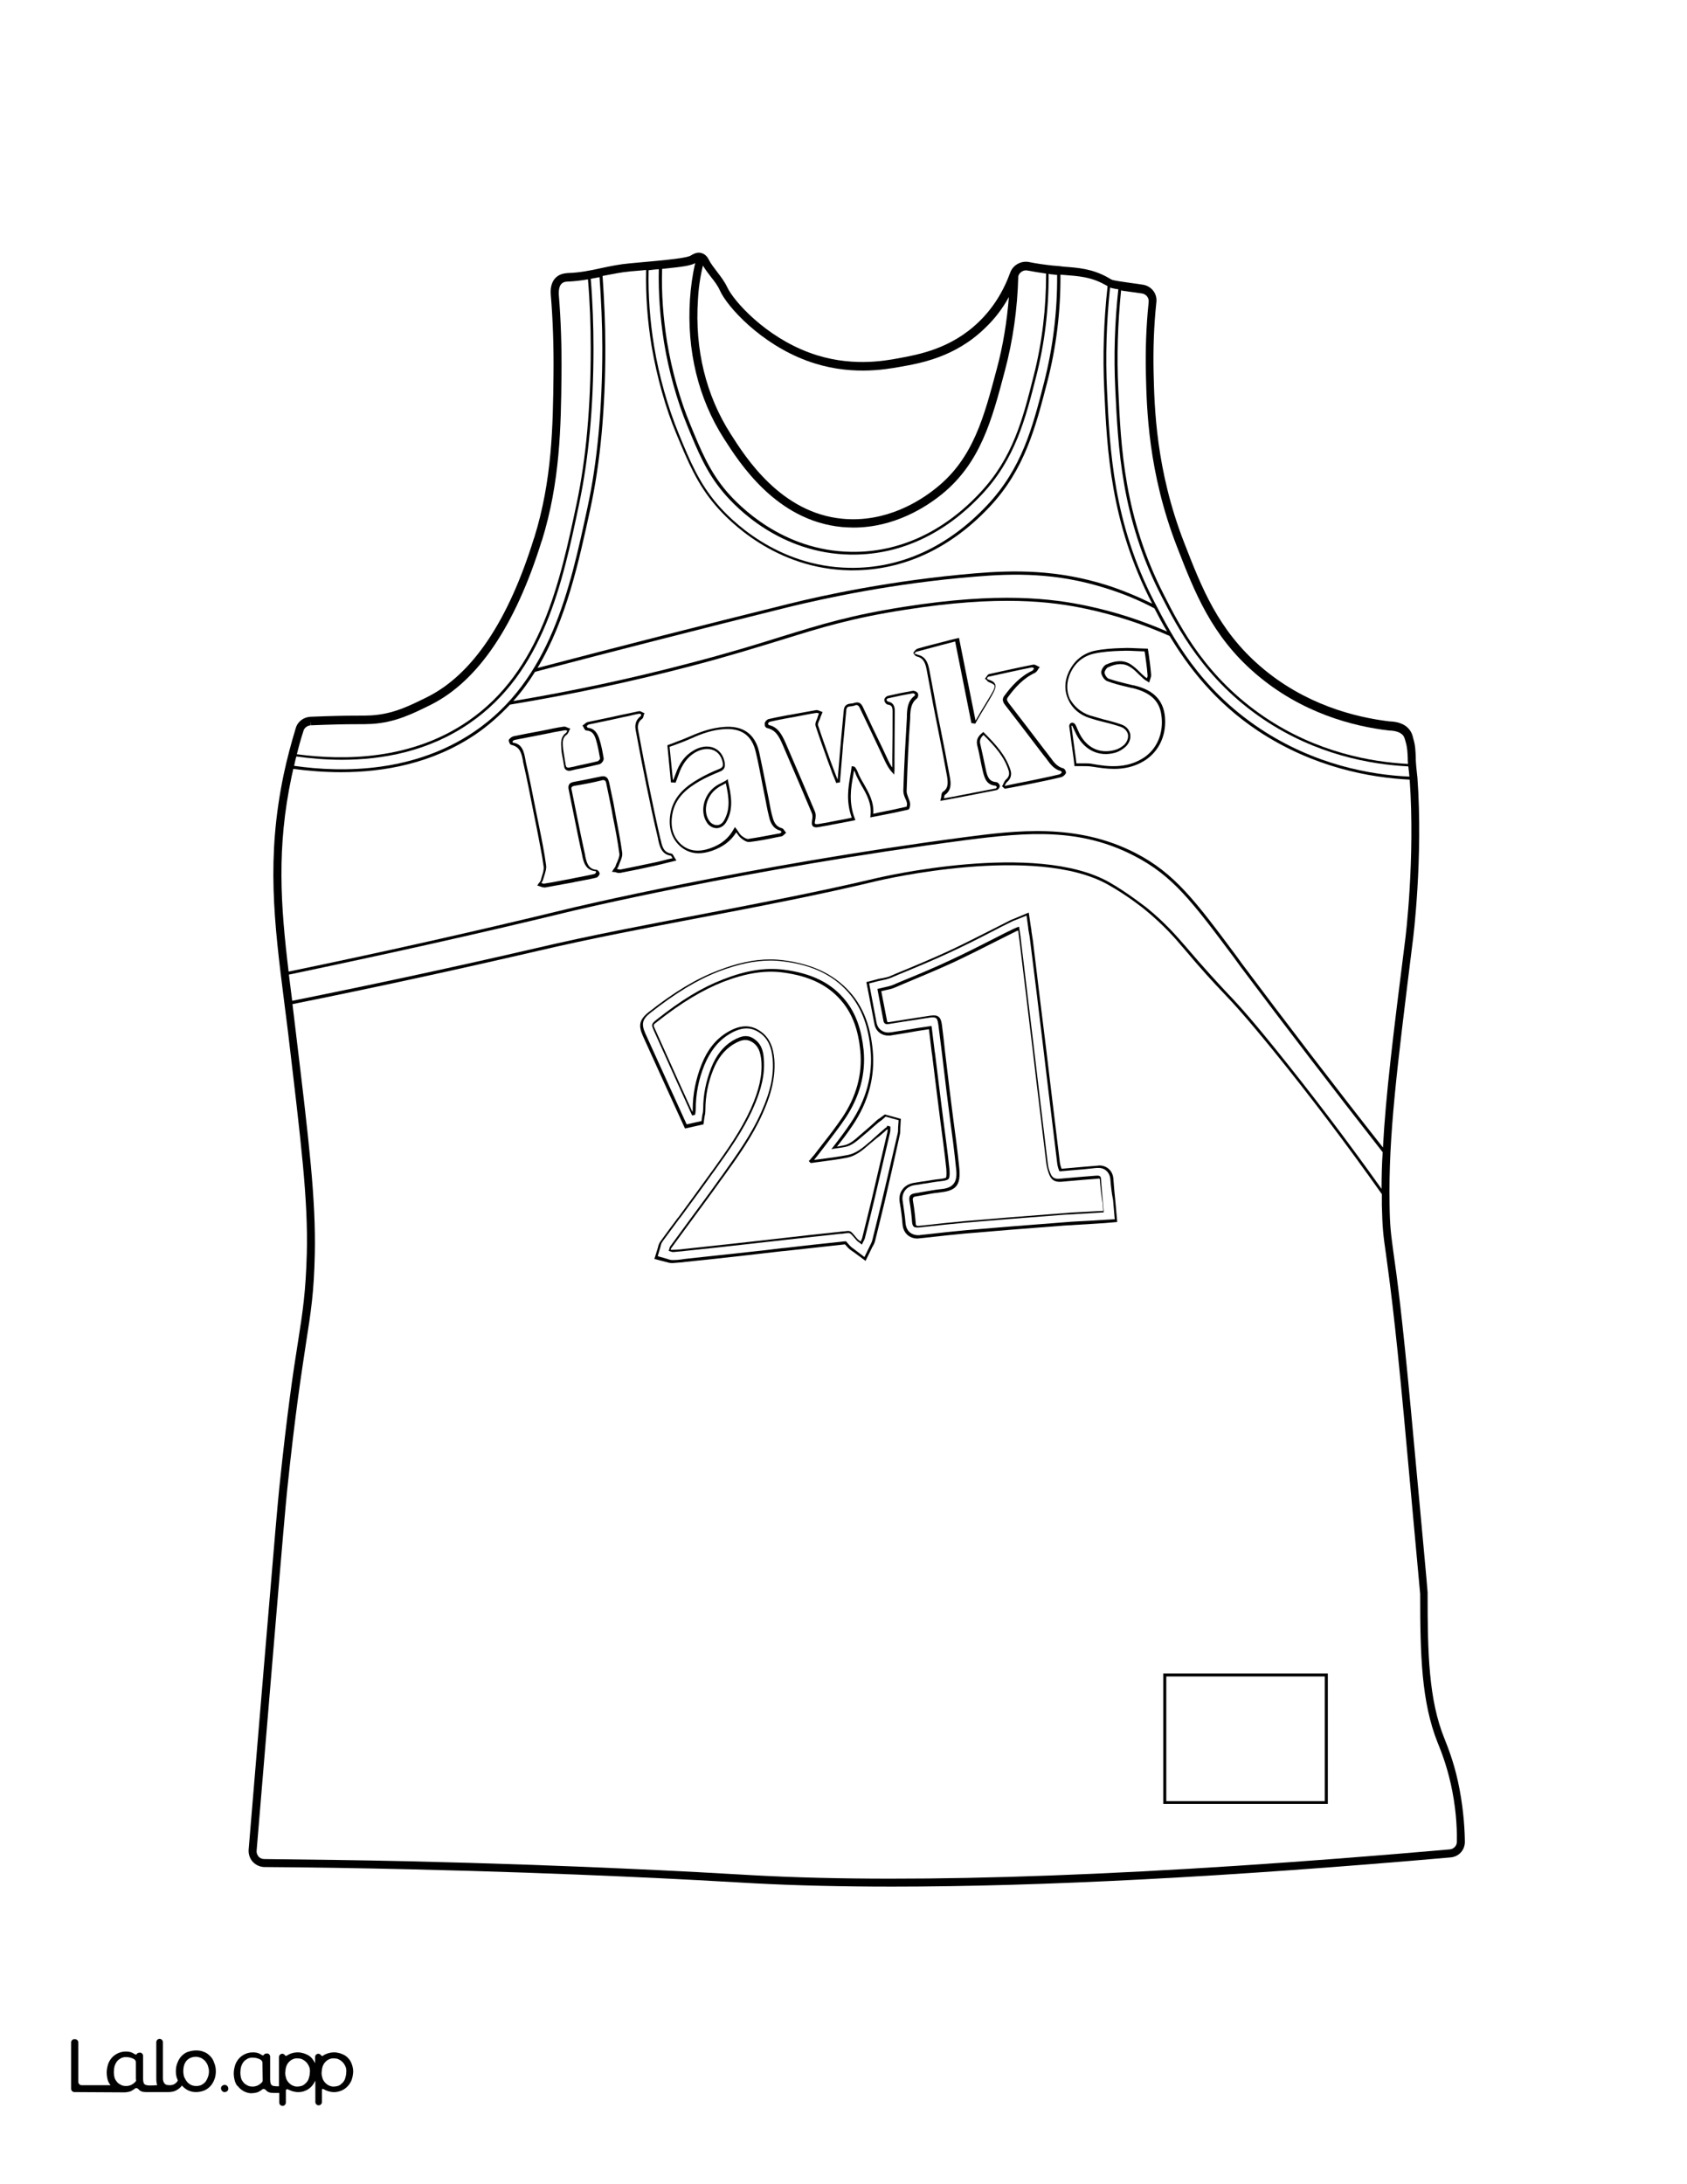 <?xml version="1.0" encoding="utf-8"?>
<!-- Generator: Adobe Illustrator 26.1.0, SVG Export Plug-In . SVG Version: 6.00 Build 0)  -->
<svg version="1.1" id="Layer_1" data-layer="Layer_1" xmlns="http://www.w3.org/2000/svg" xmlns:xlink="http://www.w3.org/1999/xlink" x="0px" y="0px"
	 viewBox="0 0 612 792" style="enable-background:new 0 0 612 792;" xml:space="preserve">
<rect x="0" y="0" width="612" height="792" fill="#808080" stroke="none"/>
<style type="text/css">
	.st0{fill:#FFFFFF;}
	.st1{fill:#010101;}
</style>
<g id="Black">
	<rect x="16.4" y="11" width="587" height="758.4"/>
</g>
<g id="Color">
	<path class="st0" d="M283.3,230.9c14.9-4.6,25.6-7.9,44.9-10.9c34.4-5.4,53.4-3,66.2-0.3c9.9,2.1,19.6,5.2,29,9.3
		c-1.8-3-3.3-5.9-4.6-8.4c-5.6-3-11.5-5.4-17.6-7.3c-18-5.7-33.4-5.4-47.5-4.2c-29.9,2.4-55.1,8-67.5,11c-31,7.7-62,15.6-92.1,23.5
		c-2.3,3.7-4.9,7.3-7.9,10.6c21.5-3.6,43-8.2,63.9-13.7C264.3,236.8,274.4,233.7,283.3,230.9z"/>
	<path class="st0" d="M257.2,297.5c0.7,1.1,1.8,1.7,2.9,1.7c1,0,1.9-0.6,2.5-1.6c2.4-4.1,1.9-8.3,0.7-13.6c-0.3,0.2-0.6,0.3-0.9,0.5
		c-0.9,0.5-1.6,0.8-2.2,1.3C256.3,288.5,254.9,294,257.2,297.5z"/>
	<path class="st0" d="M401.6,141.6c1,21.3,2.2,47.9,17.3,76.9c6.4,12.3,16.1,31,38.2,45.7c19.7,13.1,40.1,16.8,54.2,17.4
		c0-0.3-0.1-0.6-0.1-1c-0.1-0.7-0.2-1.6-0.3-2.7c-13.7-0.7-33.4-4.2-52.6-17.1c-21.4-14.4-31.2-33.3-37-44.7
		c-14.6-28.3-15.7-54.2-16.7-75c-0.6-12.1-0.2-24.2,1.1-36.2c-0.7-0.1-1.5-0.2-2.2-0.4c-0.3-0.1-0.5-0.1-0.8-0.2
		C401.4,116.7,401,129.2,401.6,141.6z"/>
	<path class="st0" d="M285,269.4c4.3,10,7.6,17.6,10.6,24.8c0.5,1.1,0.3,2.5,0.1,3.3c-0.2,0.9-0.1,1.2,0,1.2
		c0.1,0.1,0.4,0.2,1.2,0.1c1.3-0.2,2.7-0.5,4-0.7l0.4-0.1c1.9-0.4,3.8-0.7,5.8-1.1l1.9-0.4c-2.2-6-1.2-11.3-0.5-15.5
		c0.2-1,0.3-1.9,0.4-2.7l0.1-0.5l0.5,0.1c0.2,0,0.5,0.1,0.7,0.3l0.2,0.3c0.3,0.4,0.5,0.8,0.7,1.3c0.6,1.6,1.4,3,2.3,4.5
		c1.8,3.2,3.7,6.5,3.4,10.8l1.7-0.4c3.6-0.7,7-1.4,10.4-2.2c0.1-0.3,0.2-1,0.1-1.4c-0.1-0.5-0.3-1-0.6-1.6c-0.4-0.9-0.7-1.8-0.7-2.8
		c0.3-9.6,0.8-18.2,1.3-26.6c0-0.3,0-0.6,0-0.8c0.1-2.4,0.3-5.2,2.8-7c0.1-0.1,0.2-0.5,0.1-0.6c-0.1-0.1-0.6-0.4-0.8-0.3
		c-2.9,0.5-5.9,1.1-8.9,1.8c-0.2,0-0.6,0.4-0.6,0.5c0,0.2,0.3,0.6,0.5,0.7c2.5,0.4,2.5,2.5,2.5,3.6c0,5.7-0.1,11.4-0.1,17.1l0,2.3
		c0,0.5,0,1.1,0,1.6l-0.1,1.9l-0.8-0.9c-1.2-1.3-1.9-2.7-2.5-3.9l-2.1-4.5c-2.3-4.9-4.7-9.9-7.1-14.9c-0.5-1.1-1.1-1.2-1.8-0.9
		c-0.4,0.2-0.9,0.2-1.3,0.3c-1.2,0.1-1.7,0.2-1.8,1.5c-0.3,3.2-0.6,6.5-0.9,9.7c-0.2,1.9-0.4,3.8-0.5,5.7c-0.2,2.4-0.4,4.8-0.6,7.1
		l-0.3,3.6l-1.4,0.2l-0.1-0.4c-0.2-0.5-0.4-1-0.6-1.5c-0.5-1.1-0.9-2.3-1.3-3.4l-0.9-2.4c-1.5-4.2-3.1-8.6-4.5-12.9
		c-0.3-0.8,0.1-1.7,0.5-2.6c0.1-0.3,0.2-0.6,0.3-0.9c0.1-0.4,0.3-0.8,0.4-1.1c0,0,0,0,0,0c-0.3-0.1-0.5-0.2-0.8-0.2c0,0-0.1,0-0.1,0
		c-2.8,0.4-5.5,1-8.2,1.5l-2.3,0.4c-2.1,0.4-4.3,0.8-6.4,1.3c-0.3,0.1-0.6,0.4-0.7,0.7c0,0.1,0.2,0.4,0.3,0.5
		C282.2,263.6,283.6,266.3,285,269.4z"/>
	<path class="st0" d="M244.3,282.8l0.1-0.4c0.2-0.5,0.4-1,0.6-1.5c1.4-4.1,3.4-6.9,6.5-8.7c1.6-1,3.4-1.5,4.9-1.5c1,0,2,0.2,2.8,0.6
		c2,0.9,3.3,2.8,3.7,5.2c0.3,1.7-0.2,2.7-1.8,3.3c-2.4,1-5,2.1-7.4,3.5c-4.3,2.5-8.8,5.9-9.8,12c-0.8,4.6,0.3,8.2,3.1,10.8
		c2.8,2.5,6.3,3,10.6,1.5c4.1-1.4,6.8-3.7,8.6-7l0.4-0.7l0.5,0.6c0.3,0.4,0.5,0.7,0.7,1c0.4,0.7,0.8,1.2,1.3,1.6
		c1,0.8,1.9,1.2,2.4,1.1c3.4-0.5,6.9-1.2,10.2-1.8l1.2-0.2c0.1,0,0.4-0.2,0.6-0.4c0,0,0,0,0,0c0,0,0,0,0-0.1
		c-0.1-0.2-0.3-0.5-0.4-0.5c-2.7-0.7-3.6-3-4-4.6c-0.4-1.6-0.8-3.3-1.1-5l-0.1-0.6c-0.4-2-0.8-4-1.2-6c-0.8-4-1.5-8.1-2.5-12.2
		c-1.4-6.2-5.3-8.9-11.8-8.4c-3.7,0.3-7.4,1.4-11.5,3.3c-1.8,0.8-3.6,1.5-5.5,2.2c-0.8,0.3-1.7,0.6-2.5,0.9l1.2,11.9L244.3,282.8z
		 M264,282.5l0.1,0.7c1.1,5,2.2,10.1-0.7,15c-0.8,1.3-2,2-3.3,2.1c0,0-0.1,0-0.1,0c-1.4,0-2.8-0.8-3.6-2.1c-2.6-4-1.1-10.1,3.2-13.1
		c0.7-0.5,1.5-0.9,2.3-1.3c0.5-0.2,0.9-0.5,1.5-0.8L264,282.5z"/>
	<path class="st0" d="M375.9,136.5c-3.9,15.4-7.6,29.9-19.7,42.8c-13.4,14.3-29.5,21.8-46.7,21.8c-0.3,0-0.7,0-1,0
		c-25.5-0.4-41.5-17.1-45.9-22.3c-6.3-7.4-9.4-15-13.3-24.5c-3.7-9-6.7-19.7-8.4-30.1c-1.4-8.8-2.1-17.7-1.9-26.6
		c-1.1,0.1-2.4,0.2-3.7,0.4c-0.2,9.3,0.5,18.5,2,27.6c1.8,10.9,5,22.1,8.9,31.6c4.1,10,7.4,17.9,14,25.6c4.5,5.3,21.4,22.7,48,23.1
		c18.4,0.3,35.6-7.5,49.9-22.7c12.6-13.4,16.4-27.9,20.7-44.7c3.2-12.6,4.8-25.7,4.7-38.8c-0.6-0.1-1.2-0.1-1.8-0.2
		c-0.4,0-0.9-0.1-1.3-0.2C380.5,111.9,379,124.4,375.9,136.5z"/>
	<path class="st0" d="M219.6,126.3c0,21.9-1.8,41.4-5.4,58c-4.2,19.3-8.7,40.3-19.2,57.9c29.7-7.8,60.3-15.6,91-23.2
		c12.4-3.1,37.7-8.6,67.7-11.1c14.2-1.2,29.8-1.4,47.9,4.3c5.6,1.8,11.1,4.1,16.4,6.7c-15.2-29.2-16.4-55.9-17.4-77.4
		c-0.6-12.5-0.2-25.2,1.2-37.7c0,0-0.1,0-0.1-0.1c-0.3-0.2-0.7-0.4-1.1-0.6c-4.9-2.7-9.4-3-14.6-3.4c-0.4,0-0.9-0.1-1.3-0.1
		c0.1,13.2-1.5,26.3-4.8,39c-4.2,16.2-8.1,31.6-20.9,45.2c-14.2,15.1-31.3,23-49.6,23c-0.3,0-0.7,0-1,0
		c-27.1-0.4-44.2-18.1-48.8-23.5c-6.7-7.8-10-15.8-14.2-25.9c-4-9.5-7.1-20.8-9-31.8c-1.5-9.1-2.2-18.4-2-27.7
		c-1.7,0.2-3.6,0.3-5.7,0.5c-3.3,0.3-6.6,1-9.8,1.6c-0.1,0-0.2,0-0.3,0.1C219.2,108.9,219.6,117.6,219.6,126.3z"/>
	<path class="st0" d="M242,124c1.7,10.3,4.7,21,8.4,29.9c3.9,9.5,7,17,13.2,24.3c4.3,5,20.1,21.5,45.1,21.9
		c17.2,0.3,33.5-7.1,46.9-21.5c11.9-12.7,15.4-26.5,19.4-42.4c3.1-12.1,4.5-24.5,4.5-37c-2.2-0.3-4.5-0.7-6.7-1.1
		c-1.4-0.3-2.8,0.5-3.3,1.8c0,0.1-0.1,0.2-0.1,0.4c-0.3,11.6-1.9,23.1-4.9,34.3c-4.7,17.8-8.8,33.2-22.8,44.6
		c-5.8,4.7-17.3,12.1-32.1,12.1c-1.4,0-2.8-0.1-4.2-0.2c-23.8-2.3-37.1-23.2-42.8-32.1c-9.3-14.5-13.5-32-12.3-50.5
		c0.3-4.4,0.9-8.8,1.9-13.1c-1.4,0.8-3.8,1.3-12,2.1C239.9,106.4,240.6,115.3,242,124z"/>
	<path class="st0" d="M169.9,261.4c26.4-18.2,33.3-50.5,39.3-78.9c3.4-16.1,5.1-35,5.1-56.1c0-8.4-0.3-16.8-1-25.1
		c-2.4,0.4-4.8,0.7-7.2,0.8c-0.5,0-1.6,0-2.4,0.8c-0.9,0.9-1,2.5-1,3.7c0.8,9.6,1.1,19.5,1,29.2c-0.2,19.1-0.5,38.9-7.1,60.2
		l-0.1,0.2c-9.6,30.8-23.1,50.7-40.1,59.3c-6.7,3.3-13,6.5-21.6,7c-1.6,0.1-3.5,0.1-5.9,0.1c-3.7,0-8.7,0.1-16.1,0.4l0,0l-0.1-1.5
		l0,1.5c-1.2,0.1-2.3,0.9-2.6,2c-0.9,2.8-1.7,5.6-2.4,8.5C125,275.8,149.3,275.6,169.9,261.4z"/>
	<path class="st0" d="M190.6,275.4c0.1,0.4,0.1,0.7,0.2,1.1c1.3,5.6,2.4,11.4,3.5,16.9l1.4,6.9c0.9,4.4,1.8,8.9,2.4,13.4
		c0.2,1.3-0.3,2.7-0.7,4c-0.1,0.4-0.3,0.9-0.4,1.3c-0.1,0.4-0.4,0.8-0.6,1.2c0.4,0.1,0.8,0.3,1.1,0.2c3.3-0.5,6.6-1.2,9.9-1.8
		l0.9-0.2c2.4-0.5,4.9-0.9,7.4-1.5c0.1,0,0.4-0.3,0.6-0.7c-0.1-0.1-0.2-0.2-0.2-0.3c-3.7-0.3-4.4-3.3-4.9-5.7l0-0.1
		c-1.1-4.9-2.1-10-3.1-14.9c-0.6-3-1.2-5.9-1.8-8.9c-0.2-0.8-0.1-1.4,0.2-1.9c0.4-0.6,1.2-0.8,1.8-0.9c3.7-0.7,6.7-1.3,9.5-1.9
		c0.9-0.2,1.6-0.2,2.1,0.2c0.7,0.4,0.9,1.3,1.1,2c0.3,1.4,0.6,2.9,0.9,4.3c0.4,1.7,0.7,3.3,1,5l0.5,2.8c0.8,4.3,1.7,8.8,2.3,13.2
		c0.2,1.2-0.3,2.4-0.8,3.6c-0.2,0.4-0.3,0.8-0.4,1.1c-0.2,0.5-0.4,0.9-0.7,1.3c0,0,0,0,0,0c0.5,0.1,0.9,0.2,1.3,0.2
		c4-0.8,7.9-1.6,12.6-2.6c1.5-0.3,2.9-0.7,4.5-1.1c0.6-0.1,1.2-0.3,1.8-0.4c-0.1-0.1-0.1-0.2-0.2-0.3c-0.1-0.2-0.3-0.5-0.4-0.6
		c-3.4-0.5-4.1-3.4-4.6-5.7l-0.1-0.6c-1.6-6.6-3-13.4-4.2-19.2c-1.2-5.8-2.4-12-3.9-20.1c-0.4-2.1,0.2-3.8,1.8-5
		c0.1-0.1,0.2-0.4,0.2-0.6c0,0,0,0,0-0.1c0,0,0,0,0,0c-0.2-0.1-0.5-0.2-0.7-0.2c-1.4,0.2-2.8,0.6-4.1,0.9c-0.7,0.1-1.4,0.3-2,0.4
		l-3.6,0.8c-2.9,0.6-5.7,1.2-8.6,1.8c-0.2,0.1-0.5,0.3-0.7,0.5c0,0-0.1,0.1-0.1,0.1c0,0,0,0.1,0.1,0.1c0.1,0.1,0.2,0.4,0.3,0.5
		c2.6,0.2,3.6,2.2,4.2,4c0.8,2.4,1.2,4.8,1.6,7.1c0.1,0.8-0.8,1.9-1.5,2.1c-2.4,0.6-4.8,1.1-7.1,1.6c-1.1,0.2-2.1,0.4-3.2,0.7
		c-0.8,0.2-1.3,0.1-1.8-0.2c-0.5-0.3-0.7-0.8-0.8-1.6c-0.1-0.8-0.3-1.6-0.4-2.4c-0.3-1.5-0.6-3-0.6-4.5c-0.1-1.7-0.1-3.7,1.8-5
		c0.1-0.1,0.3-0.4,0.4-0.7c0,0,0,0,0,0c0,0,0,0,0,0c-0.3-0.1-0.6-0.3-0.9-0.2c-1.3,0.2-2.7,0.5-4,0.7c-0.5,0.1-0.9,0.2-1.4,0.3
		l-2.5,0.5c-3.4,0.7-6.9,1.3-10.3,2c-0.3,0.1-0.6,0.3-0.8,0.6c0,0.1,0.1,0.3,0.2,0.4C189.5,269.7,190.1,272.7,190.6,275.4z"/>
	<path class="st0" d="M332.8,237.4c3,0.6,3.8,2.9,4.3,5.3c0.5,2.6,1,5.3,1.5,8c0.3,1.6,0.6,3.3,0.9,4.9c0.5,2.7,1,5.4,1.6,8.1
		c1.2,6,2.4,12.1,3.5,18.2c0.4,2.2,0.6,4.7-1.9,6.4c-0.1,0.1-0.1,0.5-0.2,0.8c0,0.1,0,0.3-0.1,0.4l2.8-0.5c5.6-1.1,10.8-2.1,16-3.1
		c0.1,0,0.4-0.3,0.4-0.5c0-0.1-0.3-0.4-0.4-0.5c-3.2-0.2-4-2.6-4.6-5c-0.4-1.7-0.8-3.5-1.1-5.2c-0.3-1.5-0.6-3-1-4.5
		c-0.4-1.8,0.2-3.2,1.9-4.5l0.3-0.3l0.3,0.3c4.2,4.2,7.9,8.2,9.6,13.6c0.5,1.6,0.1,3.1-1.3,4.3c-0.3,0.2-0.5,0.7-0.7,1.1
		c0,0.1-0.1,0.2-0.2,0.3l0,0l2.8-0.6c2.3-0.5,4.7-0.9,7-1.4c2.8-0.6,6.4-1.3,10.1-2.2c0.3-0.1,0.7-0.4,0.9-0.7
		c-0.1-0.2-0.2-0.4-0.3-0.5c-2.4-0.6-3.8-2.4-5.1-4.2c-0.2-0.3-0.4-0.6-0.7-0.9l-1.7-2.2c-4.2-5.5-8.5-11.2-12.8-16.7
		c-1-1.3-1.1-2.3-0.1-3.5c2.4-3.2,5.5-6.8,10-8.9c0.2-0.1,0.4-0.4,0.6-0.8c0,0,0-0.1,0-0.1c0,0,0,0,0,0c-0.2-0.1-0.6-0.3-0.7-0.3
		c-5.1,1-10.4,2.2-15.9,3.4c-0.1,0-0.3,0.3-0.4,0.5c0,0,0,0-0.1,0.1c0,0,0,0,0,0c0.2,0.2,0.4,0.4,0.5,0.4c1.3,0.4,2.2,0.9,2.5,1.7
		c0.3,0.7,0.1,1.5-0.5,2.8c-0.9,1.8-2,3.5-3,5.2c-0.5,0.8-0.9,1.5-1.4,2.3c-0.5,0.8-0.9,1.6-1.4,2.4l-0.9,1.6l-1.4-0.2l-5.9-29.6
		l-1.1,0.3c-1.1,0.3-2.1,0.5-3.1,0.8l-0.8,0.2c-3,0.8-6,1.6-9,2.4c-0.3,0.1-0.6,0.4-0.8,0.8C332.5,237.1,332.7,237.3,332.8,237.4z"
		/>
	<path class="st0" d="M218.5,126.3c0-8.6-0.4-17.3-1-25.8c-1.1,0.2-2.1,0.4-3.2,0.6c0.7,8.4,1,16.9,1,25.3c0,21.3-1.8,40.2-5.2,56.3
		c-6,28.6-12.9,61.1-39.7,79.5c-14.9,10.3-31.7,13.3-46.4,13.3c-5.9,0-11.5-0.5-16.5-1.2c-0.3,1.1-0.6,2.3-0.8,3.4
		c18.1,2.6,43.6,2.3,65.2-12.3c27.8-18.8,34.9-52,41.2-81.3C216.7,167.6,218.5,148.1,218.5,126.3z"/>
	<path class="st0" d="M395.3,259.4c1.7,0.5,3.5,1,5.2,1.5c2.1,0.5,4.3,1.1,6.3,1.8c1.7,0.6,2.8,1.8,3.2,3.4c0.3,1.7-0.3,3.4-1.7,4.7
		c-1,0.9-2.3,1.7-3.6,2.1c-6.2,1.8-11.9-1.1-14.7-7.6l-0.2-0.4c-0.3-0.6-0.5-1.1-0.8-1.7c0,0-0.1-0.1-0.2-0.1
		c-0.1,0.1-0.1,0.2-0.1,0.2c0.5,4,1.1,8.1,1.6,11.8l0.2,1.7c0.6,0,1.2,0,1.7,0c0.5,0,0.9,0,1.4,0c0.9,0,1.8,0,2.7,0.2
		c5.9,1.1,12.1,1.6,17.9-1.8c5.4-3.1,8.1-9.3,7.1-16c-0.7-5.1-4-8.1-10.4-9.7c-0.1,0-0.2,0-0.2,0c-0.8-0.2-1.6-0.4-2.5-0.6
		c-2.1-0.5-4.4-1.1-6.5-1.9c-1.1-0.4-2-1.9-2.2-3c-0.1-1,0.8-2.5,1.7-3c3.6-1.6,6.5-1.7,9-0.1c1.2,0.8,2.3,1.8,3.3,2.8
		c0.5,0.5,1,1,1.6,1.5c0.3,0.3,0.6,0.5,1,0.7c0.1-0.4,0.3-0.7,0.2-1.1c-0.1-1.6-0.3-3.1-0.5-4.7l-0.1-0.7c-0.1-1-0.3-2-0.4-2.8
		l-0.1-0.4c-0.9,0-1.7-0.1-2.5-0.1c-2-0.1-3.8-0.2-5.7-0.1l-0.3,0c-3.3,0.1-6.6,0.3-9.8,1c-4,0.9-7,3.4-8.7,7.3
		c-1.3,3-1.4,6.2-0.1,9.1C389.7,256.2,392.1,258.3,395.3,259.4z"/>
	<path class="st0" d="M319.8,406.2c-0.3,0.2-0.7,0.5-1.1,0.8c-0.7,0.6-1.5,1.3-2.2,1.9c-1,0.9-2,1.8-3,2.6l-0.6,0.5
		c-2.2,1.9-4.1,3.5-6.4,3.9c-1.1,0.2-2.4,0.4-3.8,0.6l-1.1,0.2l0.7-0.9c2.1-2.7,4.3-5.6,6.3-8.6c5.7-8.5,8.1-17.5,7.2-26.7
		c-0.8-8.2-3-14.3-7-19.4c-5.6-7.1-13.7-11.2-24.7-12.5c-1.5-0.2-3.1-0.3-4.6-0.3c-5.8,0-11.7,1.3-18.6,3.9c-8,3.1-15.7,7.8-25,15.1
		c-2.9,2.3-3.3,4-1.8,7.4c2.8,6.2,5.6,12.3,8.4,18.5l6.6,14.5l5.4-1.2l0.3-2.3c0-0.1,0-0.2,0.1-0.3c0.1-0.6,0.2-1.2,0.2-1.9
		c0-5,1-9.9,2.9-14.8c1.8-4.5,4.3-7.7,7.7-9.8c1.9-1.1,3.5-1.7,4.8-1.7c1.1,0,2.1,0.3,3.2,1.1c2.1,1.5,3.2,3.6,3.4,7.3
		c0.4,5.4-0.8,10.9-4,18c-3.6,8-8.6,15-13.9,22.4l-0.6,0.8c-3.9,5.5-7.9,10.9-11.8,16.2l-0.2,0.2c-2.1,2.8-4.1,5.6-6.2,8.4
		c-0.6,0.8-0.7,1.6-0.8,2l-1,3.4l3.5,1c0.4,0.1,1,0.4,1.8,0.4l0.2,0c1.2,0,2.4-0.1,3.6-0.3l0.7-0.1c7.7-0.8,15.4-1.7,23.1-2.5
		c4-0.4,8.1-0.9,12.1-1.4l1.2-0.1c6.7-0.8,13.3-1.5,20-2.2c0.8-0.1,1.4-0.2,1.9-0.2l0.2,0l0.2,0.2c0.3,0.4,0.7,0.8,1.2,1.4
		c0.6,0.6,1.2,1,1.6,1.3c0.2,0.1,0.3,0.2,0.4,0.3l3.3,2.5l1.8-3.7c0.1-0.1,0.1-0.2,0.2-0.4c0.3-0.6,0.7-1.3,0.9-2.2
		c1.3-5.3,2.4-9.7,3.4-13.9c2-8.5,4-17,5.7-24.4c0.2-0.7,0.2-1.4,0.2-1.9c0-0.2,0-0.3,0-0.4l0.2-2.7l-4.7-1.3L319.8,406.2z
		 M321.8,408.3l0.2-0.1l1,0.3l0,0.4c0,0.2,0,0.3,0,0.5c0,0.4,0,0.8-0.1,1.2c-1.9,8.1-3.8,16.3-5.7,24.4c-1,4.2-2.1,8.6-3.4,13.8
		c-0.1,0.5-0.4,1-0.6,1.4c-0.1,0.2-0.2,0.4-0.3,0.6l-0.2,0.5l-0.4-0.3c-0.2-0.1-0.3-0.2-0.5-0.4c-0.4-0.3-0.8-0.5-1.1-0.9
		c-0.5-0.6-0.9-1-1.2-1.4c-1.2-1.3-1.2-1.3-2.9-1.1c-0.5,0.1-1.1,0.2-1.9,0.2c-6.7,0.7-13.3,1.5-20,2.2c-4.4,0.5-8.8,1-13.3,1.5
		c-7.7,0.9-15.4,1.7-23,2.5l-0.8,0.1c-1.2,0.1-2.3,0.2-3.4,0.3c0,0,0,0,0,0c-0.3,0-0.6-0.1-0.9-0.2c-0.1,0-0.2-0.1-0.3-0.1l-0.4-0.1
		l0.1-0.4c0-0.1,0.1-0.2,0.1-0.3c0.1-0.3,0.1-0.6,0.3-0.9c2.1-2.9,4.2-5.7,6.3-8.6c3.9-5.3,8-10.8,11.9-16.3l0.6-0.8
		c5.1-7.2,10.5-14.6,14.2-22.9c3.4-7.5,4.7-13.5,4.2-19.4c-0.4-4.6-1.9-7.6-4.7-9.5c-3.3-2.3-6.9-2.1-11.2,0.6
		c-3.9,2.4-6.8,6.1-8.9,11.2c-2.1,5.2-3.1,10.5-3.1,15.9c0,0.4-0.1,0.8-0.1,1.2c0,0.2-0.1,0.4-0.1,0.5l0,0.3l-1.1,0.3l-5.8-12.8
		c-2.7-6-5.4-12-8.1-18c-1-2.2-0.9-2.4,0.9-3.9c9.1-7.2,16.5-11.7,24.3-14.7c8.2-3.2,15.1-4.3,21.8-3.5c10.3,1.3,17.6,4.9,22.7,11.4
		c3.6,4.6,5.6,10.2,6.4,17.8c0.8,8.6-1.4,16.9-6.7,24.8c-2.2,3.3-4.7,6.4-7,9.5c-1,1.3-2,2.6-3,3.9c-0.4,0.5-0.8,1-1.2,1.5
		c0,0,0,0.1-0.1,0.1c1-0.1,2.1-0.3,3.1-0.4c3-0.4,6.1-0.8,9.2-1.4c3-0.6,5.4-2.6,7.7-4.6l0.6-0.5c1-0.9,2-1.8,3-2.7
		c0.7-0.6,1.5-1.3,2.2-1.9c0.3-0.2,0.5-0.4,0.8-0.6C321.5,408.5,321.7,408.4,321.8,408.3z"/>
	<path class="st0" d="M405.7,141.2c0.9,20.7,2.1,46.4,16.6,74.6c6.1,12,15.4,30,36.6,44.3c18.9,12.7,38.4,16.2,51.9,16.9
		c0-0.4-0.1-0.9-0.1-1.3l0-0.8c-0.1-1.9-0.1-3.7-0.8-6c-0.3-1.2-0.5-1.6-0.8-2.1c-1.1-1.5-3.4-1.8-4.6-1.9c-0.2,0-0.3,0-0.5,0
		c-13-1.5-31.9-6.3-48.6-20.7c-15.9-13.7-22-29.4-28.4-45.9c-10.5-27-11-50.2-11.3-62.7c-0.2-8.7,0.1-17.4,1-26
		c0.2-1.6-0.9-3-2.5-3.2c-2.2-0.3-4.3-0.6-6.5-0.9c-0.4-0.1-0.7-0.1-1-0.2C405.5,117.1,405.1,129.2,405.7,141.2z"/>
	<path class="st0" d="M402.8,427.5c-0.2-2.3-1.9-4-4.2-4c-0.2,0-0.5,0-0.8,0L393,424c-2.8,0.2-5.5,0.5-8.2,0.7l-0.5,0l-0.1-0.3
		c-0.4-1-0.6-1.9-0.7-2.8c-1.2-9.9-2.4-19.8-3.6-29.7l-1.3-10.9c-1.6-13.3-3.2-26.6-4.9-40c-0.1-1.1-0.3-2.1-0.5-3.2
		c-0.1-0.5-0.2-1-0.2-1.5l-0.6-4.3l-4.5,1.8c-0.4,0.2-0.8,0.3-1.1,0.5c-2.3,1.1-4.6,2.3-6.9,3.5l-0.2,0.1c-5,2.6-10.2,5.2-15.4,7.6
		c-6,2.8-12.3,5.4-18.4,7.9l-2.8,1.2c-0.8,0.3-1.8,0.6-2.9,0.8c-0.6,0.1-1.2,0.3-1.8,0.4l-3.1,0.8l2.7,14.3c0.4,2.1,2.1,3.5,4.2,3.5
		c0.5,0,0.9-0.1,1.2-0.1l5-0.8c3-0.5,6-1,9-1.4l0.5-0.1l0.1,0.5c0.4,3,0.7,5.9,1.1,8.9l0.1,0.5c0.6,4.9,1.2,9.7,1.8,14.6
		c0.4,3.2,0.8,6.3,1.2,9.5c0.7,5.5,1.6,11.8,2.2,17.7c0.3,2.7-0.1,3.6-0.3,3.8c-0.2,0.2-0.7,0.6-2.7,0.8c-2.1,0.2-4.1,0.6-6.1,0.9
		l-0.2,0c-1,0.2-2.1,0.4-3.1,0.5c-1.6,0.2-2.9,0.9-3.7,2c-0.8,1.1-1.1,2.5-0.8,4c0.4,2.8,0.8,5.3,1,7.8c0.3,3.3,2.6,4.4,4.6,4.4
		c0.3,0,0.6,0,0.9-0.1l2.9-0.3c4.4-0.5,8.9-1,13.3-1.4c10.4-0.9,21.5-1.8,36-2.9c3.3-0.3,6.7-0.4,9.9-0.6c1.6-0.1,3.2-0.2,4.8-0.3
		l3.5-0.2l-0.6-6.9C403.3,432.7,403,430.1,402.8,427.5z M400.4,439.6c-1.6,0.1-3.2,0.2-4.8,0.3c-3.5,0.2-6.7,0.4-10,0.6
		c-14.5,1.1-25.6,2-36,2.9c-4.5,0.4-9.1,0.9-13.5,1.4l-2.9,0.3c-0.2,0-0.4,0-0.6,0c-0.4,0-0.8-0.1-1.1-0.3c-0.3-0.3-0.5-0.7-0.6-1.4
		c-0.2-2.6-0.5-5.3-1-8.1c-0.1-0.8,0-1.4,0.3-1.8c0.3-0.4,0.9-0.7,1.7-0.8c1.1-0.2,2.3-0.4,3.4-0.6c1.9-0.3,3.9-0.7,5.9-0.9
		c2.4-0.2,3.8-0.8,4.7-1.9c1-1.2,1.3-3,0.9-6c-0.6-6-1.4-12-2.2-17.8c-0.4-3.2-0.8-6.3-1.2-9.5c-0.6-5-1.2-10-1.8-15
		c-0.4-3.2-0.8-6.4-1.2-9.5c-0.2-1.3-0.4-2-0.8-2.3c-0.4-0.3-1.1-0.4-2.4-0.2c-3.2,0.5-6.4,1-9.7,1.5l-5,0.8c-0.6,0.1-1.7,0.3-2-1.1
		l-2.2-11.6l0.4-0.1c0.6-0.1,1.2-0.3,1.7-0.4c1.2-0.3,2.4-0.5,3.4-0.9l2.8-1.2c6.1-2.5,12.4-5.1,18.5-8c5.2-2.4,10.5-5.1,15.6-7.7
		c2.3-1.2,4.7-2.4,7-3.5c0.3-0.1,0.5-0.2,0.9-0.4l1.1-0.4l0.3,2.1c0.2,1.1,0.3,2.1,0.4,3.1c1.6,13.5,3.3,27.1,4.9,40.6l1.2,10.2
		c1.2,9.9,2.4,19.9,3.6,29.8c0.1,1.1,0.4,2.3,0.9,3.5c0.7,1.8,1.6,2.3,3.6,2.1c2.7-0.2,5.3-0.5,8-0.7l5-0.4c0.5,0,1-0.1,1.4,0.2
		c0.3,0.2,0.4,0.5,0.4,1c0.2,2.7,0.4,5.4,0.7,8.2l0.3,3.7L400.4,439.6z"/>
	<path class="st0" d="M0,0v792h612V0H0z M526.3,673.5c-81,7.1-148.8,10.6-202.6,10.6c-18.3,0-35-0.4-50-1.2l-3.6-0.2
		c-15.2-0.9-61.5-3.5-122.1-4.9c-17.3-0.4-34.8-0.7-52-0.8c-1.6,0-3.2-0.7-4.3-1.9c-1.1-1.2-1.6-2.8-1.5-4.4
		c1.7-20.7,3.8-45.3,5.6-67.1c4.3-51.5,4.8-56.7,5.5-63.9c2.9-27.9,5.1-42.5,6.8-53.1c1.8-11.4,2.8-18.2,3.2-32
		c0.5-19.4-2-39.7-6.8-80.2c-0.5-3.8-0.9-7.5-1.4-11.1c-3.7-29.2-6.5-52.2-0.2-82.4c1.2-5.7,2.7-11.3,4.4-16.9
		c0.7-2.4,2.9-4,5.4-4.1l0,0c7.5-0.3,12.5-0.4,16.2-0.4c2.5,0,4.2,0,5.8-0.1c8-0.5,13.7-3.4,20.4-6.7c16.3-8.2,29.3-27.5,38.6-57.5
		l0.1-0.2c6.5-20.9,6.8-40.4,7-59.4c0.1-9.6-0.2-19.4-1-28.9c-0.2-2.7,0.5-4.8,1.9-6.1c1.6-1.5,3.6-1.5,4.3-1.6
		c4.1-0.1,8.2-0.9,12.2-1.8c3.3-0.7,6.7-1.4,10.2-1.7c15.8-1.4,21-2,22.3-2.9c1.4-0.9,2.7-1.2,3.9-0.8c1.6,0.5,2.3,1.9,2.5,2.3
		c0.8,1.6,1.9,2.9,3,4.4c1.3,1.7,2.7,3.5,3.7,5.6c2.4,5.2,14,18,29.9,23.8c14.3,5.3,27,3,32.3,2c7.1-1.3,19-3.4,29.1-13.2
		c5.1-4.9,8.9-11,11.4-17.9c1-2.7,3.9-4.3,6.7-3.8c2.9,0.6,5.9,1,8.7,1.3c1.4,0.1,2.7,0.2,4,0.4c5.5,0.4,10.3,0.8,15.8,3.8
		c0.4,0.2,0.8,0.5,1.2,0.7c0.3,0.2,0.6,0.3,1,0.4c1.4,0.3,2.8,0.5,4.2,0.7c2.1,0.3,4.2,0.6,6.3,0.9c3.2,0.4,5.5,3.2,5.1,6.4
		c-0.9,8.5-1.2,17.1-1,25.6c0.3,12.3,0.8,35.2,11.1,61.6c6.3,16.2,12.2,31.5,27.6,44.8c16.1,13.9,34.4,18.5,47,20c0.1,0,0.2,0,0.3,0
		c1.7,0.1,5,0.5,6.9,3.1c0.7,0.9,1,1.8,1.3,3.1c0.8,2.6,0.8,4.7,0.9,6.7l0,0.8c0.1,2.2,0.3,3.7,0.4,4.8c0.1,0.7,0.1,1.2,0.2,1.8
		c2.1,29-1.5,58.3-1.7,59.5c-5.8,46.8-8.8,70.3-8.4,95.2c0.1,8.2,0.5,10.7,1.4,17.5c1.2,8.3,3.1,22.1,6.5,58.8
		c3.6,39.1,5.9,63.5,5.9,64.5c0,0.2,0,0.3,0,0.5c0,21.8,0.4,38.4,6.1,52.5l0.2,0.5c0.9,2.3,3.1,7.7,4.7,15
		c1.8,8.2,2.4,15.9,2.5,20.8l0,0.5C531.7,670.6,529.4,673.2,526.3,673.5z"/>
	<path class="st0" d="M399,427.8c0-0.2-0.1-0.3-0.1-0.4c-0.1-0.1-0.4-0.1-0.7,0l-5.1,0.4c-2.7,0.2-5.3,0.5-8,0.7
		c-2.4,0.2-3.7-0.6-4.5-2.7c-0.5-1.3-0.8-2.5-1-3.7c-1.2-9.9-2.4-19.9-3.6-29.8l-1.2-10.2c-1.6-13.5-3.3-27.1-4.9-40.6
		c-0.1-1-0.3-2-0.4-3.1l-0.1-1c0,0,0,0,0,0c-0.3,0.1-0.6,0.2-0.8,0.3c-2.3,1.2-4.7,2.3-7,3.5c-5.1,2.6-10.3,5.2-15.6,7.7
		c-6.1,2.8-12.4,5.4-18.6,8l-2.8,1.2c-1.1,0.5-2.3,0.7-3.6,1c-0.4,0.1-0.9,0.2-1.3,0.3l2.1,10.8c0.1,0.5,0.2,0.5,0.9,0.4l5-0.8
		c3.2-0.5,6.4-1,9.7-1.5c0.5-0.1,1-0.1,1.4-0.1c0.7,0,1.2,0.1,1.7,0.5c0.6,0.5,1,1.3,1.2,2.9c0.4,3.2,0.8,6.4,1.1,9.5
		c0.6,5,1.2,10,1.8,15c0.4,3.2,0.8,6.3,1.2,9.5c0.8,5.8,1.6,11.9,2.2,17.9c0.3,3.2,0,5.3-1.1,6.6c-1,1.2-2.7,1.9-5.3,2.2
		c-1.9,0.2-3.9,0.5-5.8,0.9c-1.1,0.2-2.3,0.4-3.4,0.6c-0.6,0.1-1,0.2-1.1,0.5c-0.2,0.2-0.2,0.6-0.1,1.2c0.5,2.8,0.8,5.5,1,8.1
		c0,0.4,0.1,0.7,0.3,0.8c0.1,0.1,0.4,0.1,0.9,0.1l2.9-0.3c4.4-0.5,9-1,13.5-1.4c10.4-0.9,21.5-1.8,36.1-2.9c3.3-0.3,6.6-0.4,10-0.6
		c1.4-0.1,2.8-0.2,4.3-0.2l-0.2-2.8C399.5,433.2,399.2,430.5,399,427.8z"/>
	<path class="st0" d="M526.3,646.8c-1.6-7.1-3.7-12.3-4.6-14.5l-0.2-0.5c-5.8-14.6-6.3-31.4-6.3-53.6c0-0.1,0-0.2,0-0.2
		c-0.1-1-2.3-25.4-5.9-64.5c-3.4-36.7-5.4-50.5-6.5-58.7c-1-6.9-1.3-9.4-1.5-17.8c0-1.3,0-2.7,0-4c-12.8-18.1-26.1-35.7-39.5-52.2
		c-10.2-12.5-14.1-16.7-18.2-21c-3.5-3.7-7.1-7.5-14.6-16.4l-0.1-0.1c-2.1-2.5-6.5-7.7-13.6-13.5c-0.1-0.1-6.3-5.1-13.3-9
		c-26.4-14.9-82.6-1.6-83.2-1.5c-21.5,5.2-43.6,9.4-65,13.5c-19.4,3.7-39.5,7.5-59.1,12.1c-28.9,6.7-58.7,13.2-88.6,19.2
		c0.4,3.3,0.8,6.6,1.2,10c4.9,40.6,7.3,61,6.9,80.6c-0.3,14-1.4,20.9-3.2,32.4c-1.6,10.6-3.9,25.2-6.8,53
		c-0.7,7.2-1.2,12.3-5.5,63.8c-1.8,21.8-3.9,46.4-5.6,67.1c-0.1,0.8,0.2,1.6,0.7,2.2c0.5,0.6,1.3,0.9,2.1,0.9
		c17.2,0.2,34.7,0.4,52.1,0.8c60.7,1.4,107,4,122.2,4.9l3.5,0.2c59,3.2,143.8,0.1,252.2-9.4c1.5-0.1,2.7-1.4,2.6-2.9l0-0.5
		C528.6,662.2,528.1,654.8,526.3,646.8z M320.9,435.9c-1,4.2-2.1,8.6-3.4,13.9c-0.2,1-0.7,1.8-1,2.3c-0.1,0.2-0.2,0.3-0.2,0.4
		l-2.3,4.7l-4.2-3.1c-0.1-0.1-0.2-0.1-0.3-0.2c-0.6-0.4-1.2-0.8-1.9-1.5c-0.4-0.5-0.8-0.9-1.1-1.2c-0.5,0.1-1,0.1-1.7,0.2
		c-6.7,0.7-13.3,1.5-20,2.2l-1.2,0.1c-4,0.5-8.1,0.9-12.1,1.4c-7.7,0.9-15.4,1.7-23.1,2.5l-0.7,0.1c-1.3,0.1-2.5,0.2-3.7,0.3l-0.2,0
		h0c-1,0-1.7-0.3-2.1-0.4l-0.1,0l-4.2-1.1l1.3-4.2c0.1-0.5,0.3-1.4,1-2.3c2-2.8,4.1-5.6,6.2-8.4l0.2-0.2c3.9-5.3,7.9-10.8,11.8-16.2
		l0.6-0.8c5.3-7.4,10.2-14.3,13.8-22.2c3.1-6.9,4.3-12.3,3.9-17.5c-0.3-3.4-1.2-5.4-3.1-6.7c-0.9-0.6-1.8-0.9-2.7-0.9
		c-1.2,0-2.6,0.5-4.4,1.6c-3.2,2-5.6,5-7.3,9.3c-1.9,4.7-2.8,9.6-2.8,14.5c0,0.8-0.1,1.4-0.2,1.9c0,0.2-0.1,0.3-0.1,0.4l-0.4,2.9
		l-6.7,1.5l-6.9-15.1c-2.8-6.2-5.6-12.3-8.4-18.5c-1.7-3.8-1.2-5.9,2-8.5c9.4-7.4,17.2-12.1,25.3-15.2c7-2.7,13-4,18.9-4
		c1.6,0,3.2,0.1,4.7,0.3c11.3,1.4,19.5,5.6,25.3,12.8c4.1,5.2,6.4,11.5,7.2,19.8c0.9,9.5-1.5,18.7-7.3,27.3
		c-1.8,2.7-3.8,5.3-5.7,7.7c0.9-0.2,1.8-0.3,2.6-0.5c2-0.4,3.8-1.9,5.9-3.8l0.6-0.5c1-0.9,2-1.7,3-2.6c0.7-0.7,1.5-1.3,2.2-2
		c0.4-0.4,0.8-0.7,1.2-0.9l1.9-1.4l5.8,1.6l-0.2,3.5c0,0.1,0,0.2,0,0.3c0,0.6,0,1.3-0.2,2.1C324.8,418.8,322.9,427.4,320.9,435.9z
		 M400.7,443.5c-1.6,0.1-3.2,0.2-4.8,0.3c-3.2,0.2-6.6,0.4-9.9,0.6c-14.5,1.1-25.6,2-36,2.9c-4.4,0.4-8.9,0.9-13.3,1.4l-2.9,0.3
		c-0.4,0-0.7,0.1-1,0.1c-2.3,0-5.1-1.4-5.4-5.3c-0.2-2.5-0.5-5-1-7.8c-0.3-1.8,0-3.4,1-4.7c0.9-1.3,2.4-2.1,4.2-2.4
		c1-0.2,2-0.3,3.1-0.5l0.2,0c2-0.3,4-0.7,6.2-0.9c1.7-0.2,2.1-0.5,2.1-0.5c0,0,0.3-0.7,0.1-3.1c-0.6-6-1.5-12.2-2.2-17.7
		c-0.4-3.2-0.8-6.3-1.2-9.5c-0.6-4.9-1.2-9.7-1.8-14.6l-0.1-0.5c-0.3-2.8-0.7-5.6-1-8.4c-2.9,0.4-5.7,0.9-8.5,1.4l-5,0.8
		c-0.3,0.1-0.8,0.1-1.3,0.1c-2.5,0-4.6-1.7-5-4.3l-2.9-15.1l3.9-1c0.6-0.2,1.3-0.3,1.9-0.4c1-0.2,2-0.4,2.7-0.7l2.8-1.2
		c6.1-2.5,12.3-5.1,18.4-7.9c5.2-2.4,10.4-5.1,15.4-7.6l0.2-0.1c2.3-1.2,4.6-2.3,6.9-3.5c0.4-0.2,0.7-0.3,1.2-0.5l0.5-0.2l5-2.1
		l0.8,5.4c0.1,0.5,0.2,1,0.2,1.5c0.2,1.1,0.3,2.2,0.5,3.2c1.6,13.3,3.2,26.6,4.9,40l1.3,10.9c1.2,9.9,2.4,19.8,3.6,29.7
		c0.1,0.7,0.3,1.4,0.6,2.2c2.6-0.2,5.3-0.5,7.9-0.7l4.9-0.4c0.4,0,0.6-0.1,0.9-0.1c2.8,0,4.9,2,5.1,4.8c0.2,2.6,0.4,5.2,0.7,7.9
		l0.7,7.8L400.7,443.5z M481.7,654.1H422v-47.3h59.7V654.1z"/>
	<rect x="423.1" y="607.9" class="st0" width="57.5" height="45.2"/>
	<path class="st0" d="M315.9,414.5l-0.6,0.5c-2.4,2.1-4.9,4.2-8.1,4.8c-3.1,0.6-6.2,1-9.2,1.4c-1.2,0.2-2.5,0.3-3.7,0.5
		c-0.3,0-0.4-0.1-0.5-0.3c0,0-0.1-0.1-0.1-0.1l-0.3-0.3l0.3-0.3c0.2-0.2,0.4-0.4,0.6-0.7c0.4-0.5,0.8-0.9,1.2-1.4c1-1.3,2-2.6,3-3.9
		c2.4-3,4.8-6.2,7-9.4c5.2-7.7,7.4-15.9,6.6-24.2c-0.7-7.4-2.7-12.9-6.2-17.4c-5-6.3-12-9.8-22.1-11.1c-6.5-0.8-13.3,0.3-21.4,3.4
		c-7.6,3-15.1,7.5-24,14.5c-1.5,1.1-1.5,1.1-0.7,2.8c2.7,6,5.4,12,8.1,18l5.4,11.9c0.1-0.4,0.1-0.7,0.1-1c0-5.4,1.1-10.9,3.2-16.2
		c2.1-5.3,5.1-9.1,9.2-11.6c4.6-2.8,8.5-3,12.1-0.5c3.1,2.1,4.7,5.4,5.1,10.2c0.6,7.7-2,14.7-4.3,19.8c-3.7,8.3-9.1,15.8-14.3,23
		l-0.6,0.8c-3.9,5.5-8,11-11.9,16.3c-2.1,2.9-4.2,5.7-6.3,8.6c-0.1,0.1-0.1,0.3-0.2,0.5c0.2,0.1,0.4,0.2,0.5,0.1
		c1.1,0,2.2-0.1,3.4-0.2l0.8-0.1c7.7-0.8,15.4-1.7,23-2.5c4.4-0.5,8.8-1,13.3-1.5c6.7-0.8,13.3-1.5,20-2.2c0.8-0.1,1.4-0.2,1.9-0.2
		c2.1-0.3,2.3-0.3,3.7,1.4c0.3,0.4,0.7,0.8,1.2,1.4c0.3,0.3,0.6,0.5,1,0.8c0,0,0.1,0.1,0.1,0.1c0-0.1,0.1-0.1,0.1-0.2
		c0.2-0.4,0.4-0.8,0.5-1.2c1.3-5.3,2.4-9.6,3.4-13.8c1.9-8.1,3.8-16.3,5.7-24.4c0.1-0.3,0.1-0.7,0.1-1.1c0,0,0-0.1,0-0.1
		c0,0-0.1,0.1-0.1,0.1c-0.3,0.2-0.5,0.3-0.7,0.6c-0.7,0.6-1.5,1.3-2.2,1.9C318,412.7,317,413.6,315.9,414.5z"/>
	<path class="st0" d="M205.4,329.7c0.6-0.2,65.8-15.8,145.1-26.2c17.8-2.3,40-5.2,61.4,5.8c14.2,7.3,21.7,17.3,36.6,37.3l2.1,2.9
		c16.2,21.6,33.3,44,51.1,66.6c1-19,3.7-40.7,8-74.8c0.2-1.2,3.7-30,1.7-58.6c-14.3-0.7-34.9-4.4-54.9-17.6
		c-16-10.6-25.7-23.7-32.2-34.5c-9.7-4.3-19.8-7.6-30.1-9.8c-12.6-2.7-31.5-5.1-65.8,0.3c-19.3,3-30,6.3-44.8,10.9
		c-8.9,2.7-19,5.9-33.2,9.6c-21.4,5.6-43.4,10.3-65.4,13.9c-3.7,3.9-7.8,7.6-12.5,10.8c-15.7,10.6-33.3,13.7-48.8,13.7
		c-6.2,0-12-0.5-17.3-1.2c-0.2,0.9-0.4,1.8-0.6,2.7c-5.5,25.9-4,46.7-1.1,70.8C138.6,345.3,172.5,337.7,205.4,329.7z M387.6,243.9
		c1.9-4.2,5.1-6.9,9.4-7.9c3.3-0.7,6.7-0.9,10-1l0.3,0c1.9-0.1,3.8,0,5.8,0.1c0.9,0,1.9,0.1,2.9,0.1l0.4,0l0.2,1.2
		c0.1,0.8,0.3,1.8,0.4,2.9l0.1,0.7c0.2,1.6,0.4,3.2,0.5,4.7c0,0.5-0.1,1-0.3,1.5c-0.1,0.2-0.1,0.4-0.2,0.6l-0.2,0.7l-0.6-0.4
		c-0.2-0.1-0.3-0.2-0.5-0.3c-0.4-0.2-0.8-0.5-1.1-0.8c-0.5-0.5-1.1-1-1.6-1.5c-1-1-2-2-3.2-2.7c-2.2-1.4-4.8-1.3-8,0.2
		c-0.6,0.3-1.2,1.4-1.2,1.9c0.1,0.9,0.9,2,1.5,2.2c2.1,0.7,4.3,1.3,6.4,1.8c0.8,0.2,1.7,0.4,2.5,0.6c0.1,0,0.2,0,0.2,0
		c4.6,1.1,10.1,3.4,11.2,10.5c1,7.1-1.9,13.6-7.6,17c-3.5,2.1-7.2,2.8-10.8,2.8c-2.6,0-5.2-0.4-7.8-0.8c-1.2-0.2-2.5-0.2-3.9-0.2
		c-0.7,0-1.4,0-2.2,0l-0.4,0l-0.3-2.6c-0.5-3.7-1.1-7.8-1.6-11.8c-0.1-0.5,0.3-1.2,0.8-1.3c0.5-0.2,1.1,0.2,1.4,0.6
		c0.3,0.6,0.6,1.2,0.8,1.8l0.2,0.4c2.6,6.1,7.7,8.7,13.5,7c1.1-0.3,2.3-1,3.2-1.8c1.1-1.1,1.6-2.5,1.4-3.8c-0.3-1.2-1.2-2.2-2.5-2.7
		c-2-0.7-4.2-1.3-6.3-1.8c-1.7-0.4-3.5-0.9-5.3-1.5c-3.4-1.1-6.1-3.4-7.5-6.5C386.1,250.7,386.1,247.2,387.6,243.9z M331.4,236.6
		c0.3-0.4,0.8-1.2,1.5-1.4c3-0.9,6-1.6,9-2.4l0.8-0.2c1-0.3,2-0.5,3.1-0.8l2.1-0.5l6,30l0.6-1c0.5-0.8,0.9-1.6,1.4-2.4
		c0.5-0.8,0.9-1.5,1.4-2.3c1-1.7,2.1-3.4,3-5.1c0.5-1,0.6-1.6,0.5-1.9c-0.2-0.4-0.7-0.7-1.9-1.2c-0.4-0.1-0.7-0.4-0.9-0.7
		c-0.1-0.1-0.2-0.2-0.3-0.3l-0.4-0.3l0.3-0.4c0.1-0.1,0.2-0.2,0.3-0.4c0.3-0.4,0.5-0.8,1-0.9c5.5-1.2,10.8-2.4,15.9-3.4
		c0.5-0.1,1,0.2,1.4,0.4c0.2,0.1,0.3,0.2,0.4,0.2l0.6,0.3l-0.4,0.5c-0.1,0.1-0.2,0.3-0.3,0.5c-0.3,0.4-0.6,0.9-1.1,1.1
		c-4.3,2-7.3,5.5-9.6,8.6c-0.7,0.9-0.6,1.3,0.1,2.3c4.3,5.5,8.6,11.2,12.8,16.7l1.7,2.2c0.2,0.3,0.4,0.6,0.7,0.9
		c1.2,1.7,2.4,3.3,4.6,3.9c0.5,0.1,0.8,0.8,0.9,1c0.1,0.4,0.2,0.6,0,0.9c-0.3,0.5-0.9,1.1-1.6,1.3c-3.7,0.9-7.3,1.6-10.1,2.2
		c-2.3,0.5-4.7,0.9-7.1,1.4l-3.3,0.6l-1-0.9l0.2-0.3c0.1-0.2,0.2-0.4,0.3-0.6c0.2-0.5,0.5-1.1,0.9-1.5c1.1-0.9,1.4-2,1-3.3
		c-1.6-5.1-5.1-8.9-9.1-12.9c-1.1,1-1.5,2-1.2,3.2c0.3,1.5,0.7,3,1,4.5c0.4,1.7,0.7,3.5,1.1,5.2c0.5,2.2,1.1,4,3.7,4.2
		c0.6,0,1.3,0.9,1.3,1.4c0,0.6-0.6,1.4-1.2,1.5c-5.2,1-10.5,2.1-16,3.1l-4.4,0.8l0.2-0.8c0.1-0.4,0.2-0.8,0.2-1.1
		c0.1-0.7,0.2-1.2,0.6-1.4c2-1.3,1.8-3.3,1.5-5.4c-1.1-6.1-2.3-12.3-3.5-18.2c-0.5-2.7-1.1-5.4-1.6-8.1c-0.3-1.6-0.6-3.3-0.9-4.9
		c-0.5-2.7-1-5.3-1.5-8c-0.5-2.4-1.3-4-3.6-4.5c-0.5-0.1-1-0.9-1.1-1.1C331.3,237,331.3,236.8,331.4,236.6z M277.5,262
		c0.2-0.6,0.9-1.2,1.5-1.3c2.1-0.5,4.3-0.9,6.4-1.3l2.3-0.4c2.7-0.5,5.5-1,8.3-1.5c0.5-0.1,0.9,0.1,1.4,0.3c0.2,0.1,0.3,0.1,0.5,0.2
		l0.5,0.2l-0.2,0.5c-0.1,0.2-0.1,0.3-0.2,0.5c-0.2,0.4-0.3,0.7-0.4,1c-0.1,0.3-0.2,0.7-0.4,1c-0.3,0.7-0.6,1.4-0.4,1.9
		c1.4,4.3,3,8.7,4.5,12.9l0.9,2.4c0.4,1.1,0.9,2.3,1.3,3.4c0.1,0.3,0.3,0.6,0.4,0.9l0.2-2.6c0.2-2.4,0.4-4.8,0.6-7.2
		c0.2-1.9,0.3-3.8,0.5-5.7c0.3-3.2,0.6-6.4,0.9-9.7c0.2-2.1,1.7-2.3,2.7-2.4c0.4,0,0.8-0.1,1.1-0.2c1.4-0.5,2.4-0.1,3.1,1.4
		c2.3,5,4.7,10,7.1,14.9l2.1,4.5c0.4,0.8,0.8,1.7,1.5,2.6c0-0.3,0-0.6,0-0.9l0-2.3c0.1-5.7,0.1-11.4,0.1-17c0-1.6-0.2-2.4-1.7-2.6
		c-0.7-0.1-1.3-1.1-1.3-1.7c0-0.7,0.8-1.4,1.4-1.5c3-0.7,6-1.3,8.9-1.8c0.6-0.1,1.5,0.3,1.8,0.8c0.2,0.2,0.2,0.5,0.2,0.9
		c0,0.1-0.1,0.8-0.5,1.1c-2.1,1.6-2.3,4-2.4,6.3c0,0.3,0,0.6,0,0.8c-0.6,8.3-1,17-1.3,26.5c0,0.7,0.3,1.5,0.6,2.3
		c0.2,0.6,0.5,1.2,0.6,1.8c0.1,0.4,0.1,0.9,0,1.4c-0.1,0.7-0.3,1.1-0.7,1.2c-3.5,0.8-6.9,1.5-10.6,2.2l-3.1,0.6l0.1-0.7
		c0.5-4.3-1.4-7.7-3.3-10.9c-0.8-1.5-1.7-3-2.3-4.7c-0.1-0.2-0.2-0.5-0.4-0.7c-0.1,0.6-0.2,1.2-0.3,1.9c-0.8,4.3-1.7,9.6,0.6,15.5
		l0.2,0.6l-3.1,0.6c-1.9,0.4-3.9,0.7-5.8,1.1l-0.4,0.1c-1.3,0.2-2.7,0.5-4,0.7c-0.3,0-0.5,0.1-0.8,0.1c-0.5,0-1-0.1-1.3-0.4
		c-0.5-0.5-0.4-1.4-0.3-2.1c0.2-1.1,0.2-2.1-0.1-2.7c-3-7.2-6.3-14.8-10.6-24.8c-1.3-3-2.5-5.3-5.6-6c-0.4-0.1-0.6-0.4-0.8-0.7
		C277.5,262.9,277.3,262.4,277.5,262z M242.2,270.2c1-0.4,2-0.7,2.9-1.1c1.9-0.7,3.7-1.4,5.5-2.2c4.3-1.9,8.1-3,11.9-3.3
		c7-0.6,11.4,2.5,12.9,9.1c0.9,4.1,1.7,8.2,2.5,12.2c0.4,2,0.8,4,1.2,6l0.1,0.6c0.3,1.6,0.6,3.3,1.1,4.9c0.6,2.3,1.6,3.4,3.3,3.9
		c0.5,0.1,0.7,0.5,1,0.9c0.1,0.1,0.2,0.3,0.3,0.4l0.3,0.4l-0.4,0.3c-0.1,0.1-0.2,0.2-0.3,0.3c-0.3,0.3-0.6,0.6-1.1,0.7l-1.2,0.2
		c-3.3,0.7-6.8,1.4-10.2,1.8c-1.1,0.2-2.5-0.8-3.2-1.4c-0.6-0.5-1-1.1-1.5-1.8c-0.1-0.1-0.1-0.2-0.2-0.3c-1.9,3.1-4.8,5.3-8.8,6.7
		c-1.8,0.6-3.4,0.9-4.9,0.9c-2.5,0-4.8-0.9-6.7-2.6c-3.1-2.8-4.3-6.8-3.5-11.7c1.1-6.5,5.8-10.1,10.3-12.7c2.4-1.4,5-2.6,7.5-3.6
		c1.1-0.5,1.4-1,1.2-2.2c-0.4-2.1-1.5-3.7-3.2-4.5c-2-0.9-4.5-0.6-6.9,0.8c-2.8,1.7-4.7,4.3-6,8.2c-0.2,0.5-0.4,1-0.6,1.6l-0.4,1.1
		l-1.7-0.1l-1.3-13.5L242.2,270.2z M184.7,268.1c0.3-0.4,0.9-0.9,1.5-1.1c3.4-0.7,6.9-1.4,10.3-2l2.5-0.5c0.5-0.1,0.9-0.2,1.4-0.3
		c1.3-0.3,2.7-0.5,4-0.7c0.5-0.1,1,0.1,1.4,0.3c0.2,0.1,0.3,0.1,0.5,0.2l0.6,0.2l-0.3,0.5c-0.1,0.1-0.1,0.3-0.2,0.5
		c-0.2,0.4-0.4,0.9-0.8,1.2c-1.5,1-1.5,2.5-1.4,4.1c0.1,1.5,0.4,3,0.6,4.4c0.1,0.8,0.3,1.6,0.4,2.4c0.1,0.5,0.2,0.8,0.4,0.9
		c0.2,0.1,0.6,0.2,1,0.1c1.1-0.2,2.1-0.4,3.2-0.7c2.3-0.5,4.8-1,7.1-1.6c0.2-0.1,0.8-0.7,0.8-0.9c-0.4-2.2-0.8-4.6-1.5-6.9
		c-0.6-1.9-1.4-3.2-3.4-3.3c-0.5,0-0.8-0.5-1-1c-0.1-0.1-0.2-0.3-0.2-0.4l-0.3-0.4l0.4-0.3c0.1-0.1,0.3-0.2,0.4-0.3
		c0.3-0.3,0.7-0.6,1.2-0.7c2.9-0.6,5.7-1.2,8.6-1.8l3.6-0.8c0.7-0.1,1.3-0.3,2-0.4c1.4-0.3,2.8-0.6,4.2-0.9c0.4-0.1,0.9,0.1,1.2,0.3
		c0.1,0.1,0.3,0.1,0.4,0.2l0.5,0.2l-0.2,0.5c0,0.1-0.1,0.3-0.1,0.4c-0.1,0.4-0.2,0.9-0.6,1.2c-1.3,0.9-1.7,2.3-1.4,4
		c1.5,8.1,2.7,14.3,3.9,20.1c1.2,5.8,2.6,12.6,4.1,19.1l0.2,0.7c0.5,2.3,1,4.5,3.8,4.9c0.5,0.1,0.7,0.5,1,1.1
		c0.1,0.2,0.3,0.5,0.5,0.8l0.4,0.6l-0.7,0.2c-0.9,0.2-1.7,0.4-2.5,0.6c-1.6,0.4-3.1,0.8-4.5,1.1c-4,0.9-8.4,1.8-12.6,2.6
		c-0.6,0.1-1.2,0-1.7-0.2c-0.2-0.1-0.5-0.1-0.7-0.1l-0.7-0.1l0.4-0.6c0.1-0.2,0.2-0.4,0.4-0.6c0.3-0.4,0.5-0.7,0.6-1.1
		c0.1-0.4,0.3-0.8,0.5-1.2c0.4-1,0.9-2.1,0.8-3c-0.6-4.4-1.4-8.8-2.3-13.1l-0.5-2.8c-0.3-1.7-0.7-3.3-1-5c-0.3-1.4-0.6-2.9-0.9-4.3
		c-0.1-0.8-0.3-1.2-0.6-1.4c-0.3-0.2-0.7-0.2-1.3,0c-2.8,0.7-5.8,1.3-9.5,1.9c-0.7,0.1-1,0.3-1.2,0.5c-0.1,0.2-0.2,0.6,0,1.1
		c0.6,3,1.2,5.9,1.8,8.9c1,4.9,2,9.9,3.1,14.8l0,0.2c0.5,2.3,1.1,4.8,4.1,5c0.4,0,0.7,0.5,0.9,0.7c0.2,0.4,0.3,0.6,0.2,0.9
		c-0.2,0.5-0.7,1.2-1.4,1.3c-2.5,0.6-5,1-7.5,1.5l-0.9,0.2c-3.2,0.6-6.6,1.2-9.9,1.8c-0.1,0-0.2,0-0.3,0c-0.4,0-0.9-0.1-1.3-0.3
		c-0.2-0.1-0.4-0.1-0.6-0.2l-0.7-0.2l0.4-0.6c0.1-0.2,0.2-0.3,0.4-0.5c0.2-0.3,0.5-0.6,0.5-0.9c0.1-0.4,0.3-0.9,0.4-1.4
		c0.4-1.2,0.8-2.5,0.6-3.6c-0.6-4.5-1.6-9-2.4-13.4l-1.4-6.9c-1.1-5.6-2.2-11.3-3.5-16.9c-0.1-0.4-0.2-0.7-0.2-1.1
		c-0.5-2.6-1-5-4.2-5.7c-0.4-0.1-0.6-0.5-0.7-0.8C184.5,268.7,184.5,268.3,184.7,268.1z"/>
	<path class="st0" d="M449.8,350.2l-2.1-2.9c-15.3-20.5-22.3-29.8-36.3-37c-19.6-10.1-38.3-8.6-60.8-5.7
		c-79.3,10.4-144.3,26-145,26.2c-32.9,8-66.8,15.5-100.8,22.6c0.4,3.1,0.8,6.3,1.2,9.5c0,0,0,0,0,0c29.8-6,59.6-12.4,88.5-19.1
		c19.6-4.6,39.7-8.4,59.1-12.1c21.4-4.1,43.4-8.3,64.9-13.4c0.6-0.1,57.2-13.5,83.9,1.6c7,4,13.3,9.1,13.4,9.1
		c7.2,5.8,11.6,11.1,13.8,13.6l0.1,0.1c7.5,8.8,11.1,12.6,14.5,16.3c4.2,4.4,8.1,8.5,18.3,21.1c13.1,16.2,26.1,33.3,38.7,51
		c0-4.4,0.1-8.8,0.4-13.3C483.6,394.8,466.2,372.1,449.8,350.2z"/>
	<path class="st0" d="M253.2,108.7c-1.2,17.9,2.9,34.7,11.9,48.7c5.4,8.5,18.2,28.6,40.5,30.7c15.8,1.5,28.2-6.4,34.2-11.3
		c13.3-10.7,17.2-25.7,21.8-43c2.3-8.5,3.7-17.3,4.4-26.1c-2.3,4.2-5.2,8-8.7,11.3c-10.8,10.5-23.3,12.7-30.7,14
		c-5.6,1-18.8,3.4-33.9-2.2c-16.8-6.2-28.9-19.6-31.5-25.4c-0.8-1.8-2-3.4-3.3-5c-1-1.3-2-2.6-2.9-4.1
		C254,100.4,253.4,104.6,253.2,108.7z"/>
	<path class="st1" d="M76.2,745.5c-0.7-0.7-1.4-1.2-2.3-1.5c-0.9-0.4-1.8-0.5-2.8-0.5c-1,0-1.9,0.2-2.9,0.5
		c-0.9,0.3-1.6,0.8-2.3,1.5c-0.6,0.6-1.1,1.4-1.5,2.4c-0.4,0.9-0.6,2-0.6,3.1c0,1.1,0.1,1.7,0.4,2.6c0.1,0.2,0.3,0.7,0.3,0.8
		c-0.2,0.6-1.1,1.4-2,1.6c-0.3,0.1-0.7,0.1-1,0.1c-0.7,0-1.4-0.1-1.8-0.6c-0.4-0.5-0.6-1-0.6-2v-13c0-0.7-0.6-1.2-1.2-1.2h0
		c-0.7,0-1.2,0.6-1.2,1.2v13.3c0,0.9,0.1,1.6,0.3,2.2c0,0.1,0,0.1,0.1,0.1c-0.1,0-0.2,0-0.4,0c-1,0.1-3.5,0.3-4.2-0.3
		c-0.1-0.1-0.1-0.1-0.2-0.2c-0.4-0.5-0.4-1.7-0.4-2.3v-7.9c0-0.5-0.4-1-0.9-1.1c-0.1,0-1-0.1-1.4,0.5c0,0,0,0,0,0
		c-0.1,0.2-0.4,0.3-0.6,0.1c-0.4-0.2-0.7-0.4-1.1-0.6c-0.7-0.3-1.4-0.4-2.3-0.4c-1.9,0-3.7,0.8-5,2.2c-0.6,0.7-1.1,1.5-1.4,2.4
		c-0.3,1-0.5,2-0.5,3c0,1.1,0.2,2.2,0.5,3.1c0.2,0.5,0.5,1,0.9,1.5l-10.5,0c-0.7,0-1.2-0.6-1.2-1.2v-14.3c0-0.7-0.6-1.2-1.2-1.2H27
		c-0.7,0-1.2,0.6-1.2,1.2v16.8c0,0.7,0.6,1.2,1.2,1.2l18.2,0.1c0.5,0,1-0.1,1.5-0.2c0.5-0.1,1-0.3,1.4-0.6c0.2-0.1,0.3-0.2,0.5-0.3
		c0.1-0.1,0.3-0.2,0.4-0.3c0.3-0.3,0.9-0.1,1.2,0.2c0.6,0.8,1.5,1.1,2.8,1.1h8.2c0.5,0,1.1-0.1,1.6-0.2c1-0.2,2.6-1.2,3.2-2.2
		c0.4,0.6,1.6,1.5,2.3,1.8c0.9,0.4,1.8,0.6,2.8,0.6c1,0,1.9-0.2,2.8-0.5c1.8-0.7,3.1-2.1,3.8-3.9c0.4-0.9,0.6-2,0.6-3.1
		c0-1.2-0.2-2.2-0.6-3.1C77.4,747,76.9,746.2,76.2,745.5z M49.4,754.1L49.4,754.1c0,0.3-0.1,0.6-0.3,0.8c-0.4,0.4-0.8,0.7-1.3,1
		c-0.6,0.3-1.3,0.5-2,0.5c-0.7,0-1.4-0.1-1.9-0.4c-0.5-0.3-1-0.5-1.4-1c-0.4-0.5-0.7-0.9-0.9-1.5c-0.2-0.7-0.3-1.4-0.3-2.2
		c0-0.7,0.1-1.5,0.3-2.2c0.2-0.6,0.5-1.2,0.9-1.7c0.4-0.5,0.9-0.8,1.4-1.1c0.6-0.3,1.2-0.4,1.8-0.4c0.6,0,1.3,0.1,1.9,0.3
		c0.4,0.1,0.8,0.3,1.1,0.5c0.3,0.2,0.6,0.6,0.6,1V754.1z M75.4,753.2c-0.2,0.6-0.5,1.2-0.9,1.7c-0.4,0.5-0.9,0.8-1.4,1.1
		c-0.6,0.3-1.3,0.4-1.9,0.4c-0.6,0-1.3-0.1-1.9-0.4c-0.6-0.3-1.1-0.7-1.5-1.2c-0.4-0.5-0.7-1.1-1-1.7c-0.2-0.7-0.3-1.4-0.3-2.1
		c0-1.6,0.4-2.9,1.2-3.8s2-1.4,3.4-1.4c0.6,0,1.3,0.2,1.8,0.4c0.6,0.3,1.1,0.7,1.5,1.1c0.4,0.5,0.8,1.1,1,1.7c0.2,0.7,0.4,1.3,0.4,2
		C75.8,751.8,75.7,752.5,75.4,753.2z"/>
	<path class="st1" d="M106.2,761.5C106.2,761.5,106.1,761.6,106.2,761.5L106.2,761.5z"/>
	<path class="st1" d="M119.4,761.5C119.4,761.5,119.3,761.6,119.4,761.5L119.4,761.5z"/>
	<path class="st1" d="M127.7,748.7c-0.3-0.9-0.7-1.7-1.3-2.3c-0.6-0.7-1.3-1.2-2.1-1.5c-0.8-0.4-1.8-0.6-2.7-0.7
		c-0.5,0-1.1,0-1.6,0.1c0,0,0,0-0.1,0c-0.4,0.1-0.8,0.2-1.1,0.3c-0.6,0.2-1.1,0.4-1.6,0.8c-0.2,0.2-0.5,0.1-0.7-0.1
		c-0.2-0.3-0.6-0.6-1-0.6h0c-0.7,0-1.2,0.6-1.2,1.2l0,2.2c-0.3-0.6-0.7-1.2-1.1-1.7c-0.6-0.7-1.3-1.2-2.1-1.5
		c-0.8-0.4-1.8-0.6-2.7-0.7c-0.5,0-1.1,0-1.6,0.1c0,0,0,0-0.1,0c-0.4,0.1-0.8,0.2-1.1,0.3c-0.6,0.2-1.1,0.5-1.6,0.8
		c-0.2,0.1-0.4,0.1-0.6-0.1c-0.2-0.4-0.6-0.6-1-0.6h0c-0.7,0-1.2,0.6-1.2,1.2v10.6c-1,0-2.2,0-2.6-0.4c-0.1-0.1-0.1-0.1-0.2-0.2
		c-0.4-0.5-0.4-1.7-0.4-2.3v-7.9c0-0.5-0.4-1-0.9-1.1h0c-0.1,0-1-0.1-1.4,0.5c0,0,0,0,0,0c-0.1,0.2-0.4,0.3-0.6,0.1
		c-0.4-0.2-0.7-0.4-1.1-0.6c-0.7-0.3-1.4-0.4-2.3-0.4c-1.9,0-3.7,0.8-5,2.2c-0.6,0.7-1.1,1.5-1.4,2.4c-0.3,1-0.5,2-0.5,3
		c0,1.1,0.2,2.2,0.5,3.1c0.1,0.3,0.3,0.6,0.4,0.9c0,0,0,0.1,0.1,0.1c0,0.1,0.1,0.1,0.1,0.2c0.1,0.1,0.2,0.2,0.3,0.3h0
		c0,0,0.1,0.1,0.2,0.2c0.3,0.4,1.9,2.2,4.4,2.4c0.1,0,0.3,0,0.6,0c0.5,0,1-0.1,1.5-0.2c0.5-0.1,1-0.3,1.4-0.6
		c0.2-0.1,0.3-0.2,0.5-0.3c0.1-0.1,0.3-0.2,0.4-0.3c0.3-0.3,0.9-0.1,1.2,0.2c0.6,0.8,1.5,1.1,2.8,1.1h2.1v3.5c0,0.7,0.6,1.2,1.2,1.2
		h0c0.7,0,1.2-0.6,1.2-1.2V758c0-0.3,0.4-0.6,0.7-0.4l0.7,0.3c0.8,0.4,1.7,0.6,2.6,0.7c0.4,0,1.6,0.1,2.8-0.4
		c2.3-0.8,3.4-2.7,3.8-3.6c0-0.1,0.1,0,0.1,0v7.6c0,0.7,0.6,1.2,1.2,1.2h0c0.7,0,1.2-0.6,1.2-1.2v-4.4c0-0.3,0.3-0.5,0.5-0.3
		l0.8,0.4c0.8,0.4,1.7,0.6,2.6,0.7c0.9,0.1,1.9-0.1,2.8-0.4c1.7-0.6,3.1-1.9,3.9-3.6c0.4-0.9,0.6-1.9,0.7-3
		C128.2,750.6,128,749.6,127.7,748.7z M95.3,754.3c0,0.3-0.1,0.6-0.3,0.8c-0.4,0.4-0.8,0.7-1.3,1c-0.6,0.3-1.3,0.5-2,0.5
		c-0.7,0-1.4-0.1-1.9-0.4c-0.5-0.3-1-0.5-1.4-1c-0.4-0.5-0.7-0.9-0.9-1.5c-0.2-0.7-0.3-1.4-0.3-2.2c0-0.7,0.1-1.5,0.3-2.2
		c0.2-0.6,0.5-1.2,0.9-1.7c0.4-0.5,0.9-0.8,1.4-1.1c0.6-0.3,1.2-0.4,1.8-0.4c0.6,0,1.3,0.1,1.9,0.3c0.4,0.1,0.8,0.3,1.1,0.5
		c0.3,0.2,0.6,0.6,0.6,1L95.3,754.3z M112.4,751.6c0,0.7-0.2,1.4-0.4,2.1c-0.2,0.6-0.5,1.1-1,1.6c-0.4,0.4-0.9,0.8-1.4,1
		c-0.6,0.2-1.3,0.3-1.9,0.3c-0.6,0-1.2-0.2-1.8-0.5c-0.5-0.3-1-0.7-1.4-1.2c-0.4-0.5-0.7-1.1-0.8-1.7c-0.2-0.7-0.3-1.3-0.2-2
		c0.1-1.5,0.5-2.7,1.4-3.6c0.4-0.4,0.8-0.7,1.3-0.9c0.6-0.3,1.3-0.4,2.1-0.3c0.4,0,0.8,0.1,1.1,0.2c0.2,0.1,0.4,0.2,0.6,0.3
		c0.5,0.3,1,0.7,1.4,1.2c0.4,0.5,0.7,1.1,0.9,1.7C112.4,750.2,112.5,750.9,112.4,751.6z M125.6,751.6c0,0.7-0.2,1.4-0.4,2.1
		c-0.2,0.6-0.5,1.1-1,1.6c-0.4,0.4-0.9,0.8-1.4,1c-0.6,0.2-1.3,0.3-1.9,0.3c-0.6,0-1.2-0.2-1.8-0.5c-0.5-0.3-1-0.7-1.4-1.2
		c-0.4-0.5-0.7-1.1-0.8-1.7c-0.2-0.7-0.3-1.3-0.2-2c0.1-1.5,0.5-2.7,1.4-3.6c0.4-0.4,0.8-0.7,1.3-0.9c0.6-0.3,1.3-0.4,2.1-0.3
		c0.4,0,0.8,0.1,1.1,0.2c0.2,0.1,0.4,0.2,0.6,0.3c0.5,0.3,1,0.7,1.4,1.2c0.4,0.5,0.7,1.1,0.9,1.7
		C125.6,750.2,125.7,750.9,125.6,751.6z"/>
	<path class="st1" d="M81.7,756c-0.9-0.1-1.7,0.6-1.5,1.5c0.1,0.5,0.5,1,1.1,1.1c0.9,0.1,1.7-0.6,1.5-1.5
		C82.7,756.5,82.3,756.1,81.7,756z"/>
</g>
</svg>
